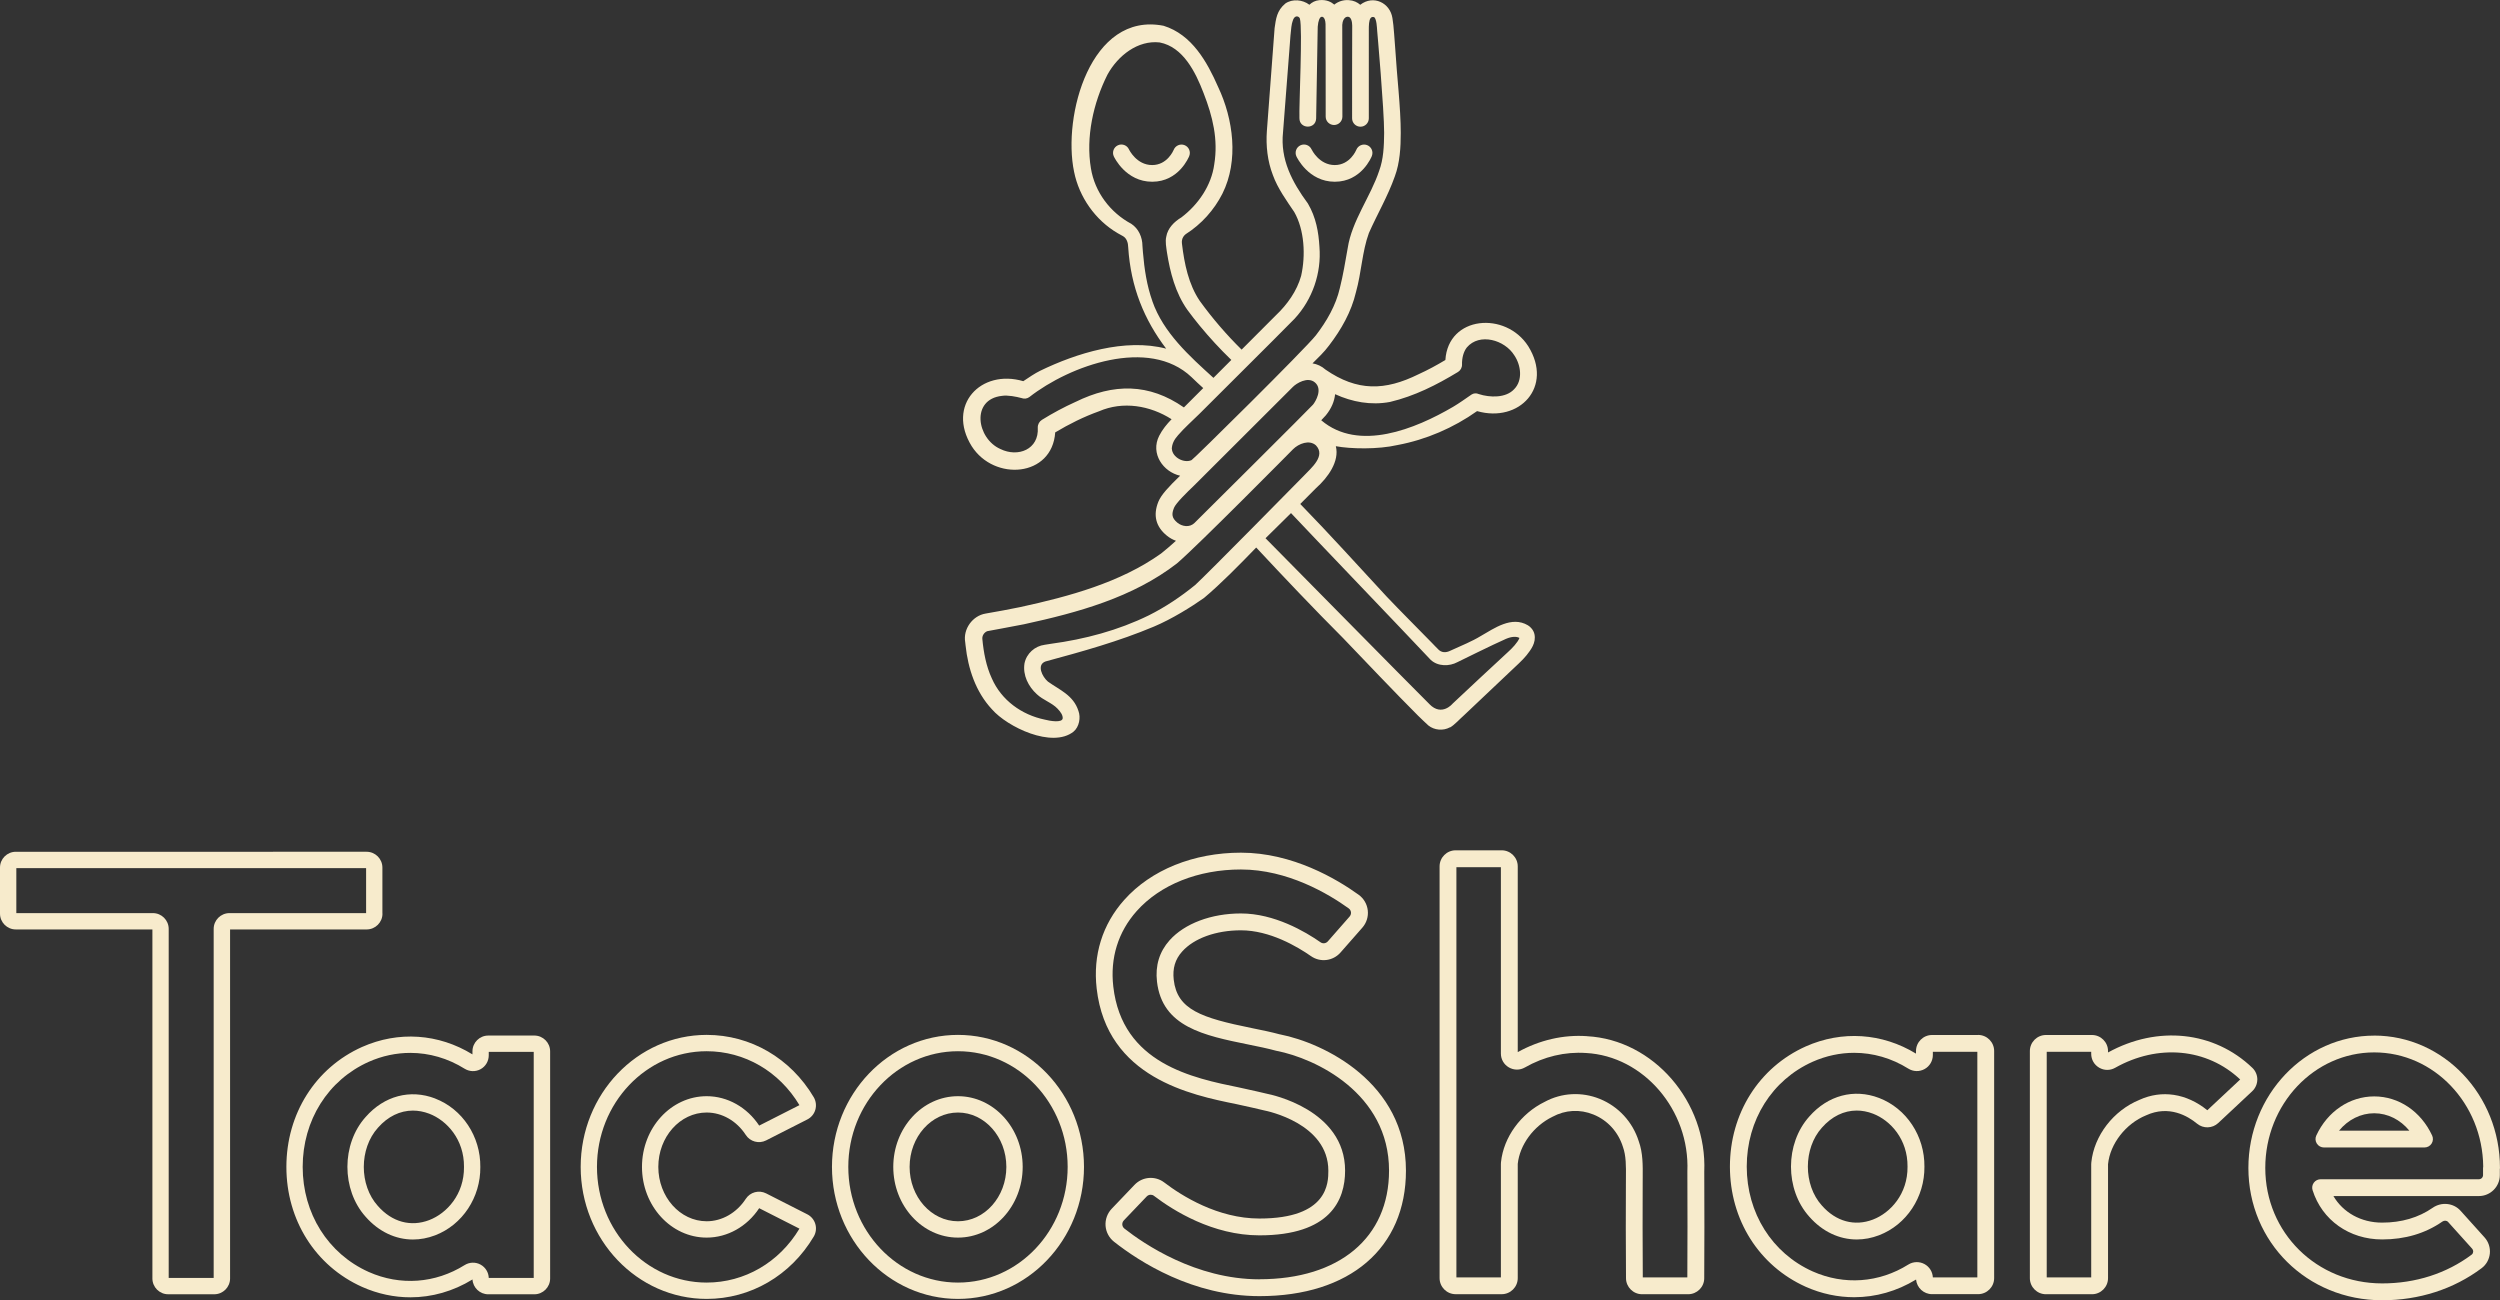 <?xml version="1.0" encoding="UTF-8"?><svg id="Layer_2" xmlns="http://www.w3.org/2000/svg" viewBox="0 0 72.097 37.499"><rect x="0" y="0" width="72.097" height="37.499" fill="#333333" stroke="none"/><defs><style>.cls-1{fill:#f7ebcc;stroke-width:0px;}</style></defs><g id="Layer_1-2"><path class="cls-1" d="M65.099,31.135c.001-.127-.051-.251-.143-.339-1.104-1.059-2.734-1.232-4.163-.444v-.041c0-.255-.208-.463-.463-.463h-1.328c-.255,0-.463.208-.463.463v6.55c0,.255.208.463.463.463h1.328c.255,0,.463-.208.463-.463l0-3.287c.061-.591.509-1.169,1.099-1.41.66-.302,1.204.022,1.469.241.179.148.441.14.61-.018l.98-.917c.092-.086.146-.209.147-.335ZM63.656,32.018c-.598-.486-1.313-.594-1.956-.3-.751.307-1.31,1.032-1.389,1.805-.002.018-.003.036-.003.054v3.261h-1.283v-6.505h1.283v.058c0,.167.086.316.23.4.143.083.315.085.458.004,1.239-.699,2.652-.567,3.608.336l-.948.887Z"/><path class="cls-1" d="M54.19,31.664c-.722-.276-1.474-.076-2.01.533-.706.784-.707,2.107-.001,2.892.378.43.863.656,1.368.656.213,0,.429-.04.643-.122.792-.303,1.317-1.1,1.308-1.977.009-.883-.517-1.679-1.308-1.982ZM54.016,35.17c-.532.204-1.07.057-1.474-.403-.001-.001-.001-.002-.002-.002-.538-.597-.538-1.645.002-2.245.285-.324.635-.493,1.004-.493.155,0,.312.03.469.09.502.192,1.004.738.996,1.529.008.786-.494,1.332-.996,1.524Z"/><path class="cls-1" d="M57.046,29.848h-1.328c-.255,0-.463.208-.463.463v.074c-.978-.596-2.133-.672-3.178-.208-1.349.604-2.188,1.933-2.188,3.466,0,1.534.838,2.862,2.188,3.467.452.201.925.3,1.396.3.617-0,1.229-.171,1.784-.51.021.236.22.422.461.422h1.328c.255,0,.463-.208.463-.463v-6.55c0-.255-.208-.463-.463-.463ZM57.024,36.838h-1.283c-.008-.159-.097-.304-.238-.382-.147-.081-.326-.077-.469.012-.846.529-1.852.601-2.759.198-1.172-.525-1.901-1.684-1.901-3.023 0-1.34.728-2.498,1.9-3.023.388-.172.794-.258,1.198-.258.541,0,1.077.153,1.562.456.142.089.322.094.469.012.147-.081.238-.236.238-.405v-.093h1.283v6.505Z"/><path class="cls-1" d="M45.769,29.882c-.683-.048-1.373.112-1.999.46v-5.357c0-.255-.208-.463-.463-.463h-1.328c-.255,0-.463.208-.463.463v11.875c0,.255.208.463.463.463h1.328c.255,0,.463-.208.463-.463l0-3.295c.057-.548.456-1.092,1.001-1.358.371-.201.792-.224,1.183-.065.404.164.712.498.848.929.094.256.091.57.088.875-.001.068-.001.134-.001.197-.005.817-.004,1.681.003,2.721.002.254.209.46.463.46h1.33c.254,0,.462-.206.463-.46.006-.954.007-1.964.001-3.076.084-2.015-1.466-3.803-3.38-3.905ZM48.662,36.838h-1.286c-.006-1.027-.007-1.884-.003-2.695-0-.063 0-.127.001-.193.003-.332.007-.708-.114-1.037-.176-.558-.586-1.004-1.124-1.222-.52-.211-1.102-.179-1.587.084-.692.338-1.187,1.021-1.262,1.74-.002.018-.003.036-.003.054v3.269h-1.283v-11.83h1.283v5.374c0,.167.086.317.231.401.144.083.316.084.46.002.551-.315,1.159-.459,1.763-.418,1.658.088,2.998,1.646,2.924,3.412.005,1.113.005,2.114-.001,3.06Z"/><path class="cls-1" d="M36.917,29.832c-.258-.07-.529-.125-.815-.183-1.457-.296-2.154-.53-2.253-1.394-.037-.327.039-.586.242-.813.342-.384.977-.613,1.697-.613.83,0,1.621.467,2.02.745.269.188.635.142.852-.106l.628-.715c.12-.136.178-.318.157-.499-.02-.18-.116-.345-.264-.451-.629-.453-1.906-1.213-3.392-1.213-1.368,0-2.595.496-3.367,1.362-.631.708-.906,1.592-.795,2.558.295,2.573,2.725,3.067,4.031,3.332.26.053.784.177.799.181.076.015,1.851.372,1.851,1.738,0,.341,0,1.38-1.987,1.38-1.202,0-2.237-.652-2.747-1.041-.26-.198-.628-.169-.855.069l-.659.69c-.125.131-.19.311-.177.491.013.18.102.348.244.46.744.586,2.278,1.569,4.194,1.569,2.606,0,4.225-1.387,4.225-3.619,0-2.543-2.368-3.68-3.628-3.929ZM36.32,36.894c-1.836,0-3.335-1.024-3.894-1.464-.048-.038-.058-.087-.06-.113-.002-.026.001-.077.044-.122l.659-.69c.032-.033.074-.05.116-.05.033,0,.066.01.093.031.559.426,1.696,1.14,3.041,1.14,2.043,0,2.472-1.015,2.472-1.866,0-1.763-2.154-2.197-2.235-2.213-.022-.005-.536-.127-.805-.182-1.35-.275-3.39-.689-3.645-2.912-.095-.824.139-1.578.675-2.179.68-.762,1.775-1.199,3.005-1.199,1.35,0,2.527.703,3.109,1.122.05.036.062.085.065.111.003.026.002.077-.039.124l-.628.716c-.054.061-.143.073-.208.028-.445-.311-1.335-.833-2.298-.833-.856,0-1.626.29-2.059.775-.293.329-.415.73-.362,1.191.15,1.308,1.359,1.554,2.638,1.814.281.057.547.111.792.178.006.002.012.003.018.004,1.122.218,3.244,1.221,3.244,3.454,0,1.933-1.433,3.133-3.739,3.133Z"/><path class="cls-1" d="M68.469,31.619c-.707,0-1.347.432-1.67,1.128-.035.075-.029.163.016.233.045.07.122.112.205.112h2.899c.083,0,.16-.042.205-.112.045-.07.051-.158.016-.233-.323-.696-.963-1.128-1.67-1.128ZM67.455,32.607c.259-.316.624-.502,1.014-.502s.755.186,1.014.502h-2.028Z"/><path class="cls-1" d="M68.469,29.866c-2,0-3.628,1.712-3.628,3.816,0,2.14,1.694,3.816,3.856,3.816,1.07,0,2.062-.32,2.87-.925.134-.1.22-.254.237-.422.017-.17-.039-.34-.153-.466l-.691-.768c-.203-.226-.549-.263-.804-.086-.409.284-.9.428-1.46.428-.606,0-1.125-.292-1.403-.766h4.194c.334,0,.605-.271.605-.605v-.164c.003-.014.004-.028.004-.043,0-2.104-1.627-3.816-3.628-3.816ZM71.608,33.682v.207c0,.066-.054.119-.119.119h-4.565c-.077,0-.15.037-.196.099-.046.062-.059.143-.036.216.272.864,1.059,1.421,2.006,1.421.661,0,1.245-.173,1.737-.515.055-.038.125-.034.166.012l.691.768c.031.035.033.074.031.094-.002.019-.01.055-.045.081-.723.541-1.615.828-2.579.828-1.89,0-3.371-1.463-3.371-3.331,0-1.837,1.41-3.331,3.143-3.331,1.72,0,3.121,1.472,3.142,3.289-.002.014-.004.027-.004.042Z"/><path class="cls-1" d="M11.028,26.348v-1.328c0-.251-.204-.456-.456-.456H.456c-.251,0-.456.204-.456.456v1.328c0,.251.204.456.456.456h3.939v10.065c0,.251.204.456.456.456h1.328c.251,0,.456-.204.456-.456v-10.065h3.939c.251,0,.456-.204.456-.456ZM10.557,26.333h-3.939c-.251,0-.456.204-.456.456v10.065h-1.297v-10.065c0-.251-.204-.456-.456-.456H.471v-1.297h10.087v1.297Z"/><path class="cls-1" d="M12.549,31.679c-.719-.275-1.468-.076-2.002.531-.704.781-.704,2.1-.001,2.882.377.428.86.654,1.363.654.212,0,.427-.04.64-.121.789-.302,1.312-1.096,1.303-1.97.009-.88-.515-1.673-1.304-1.975ZM12.381,35.185c-.535.205-1.076.057-1.482-.405-.001-.001-.001-.002-.002-.002-.541-.6-.541-1.652.002-2.255.286-.326.639-.495,1.009-.495.155,0,.314.03.472.09.504.193,1.009.741,1.001,1.536.008.79-.497,1.338-1.001,1.531Z"/><path class="cls-1" d="M15.409,29.864h-1.328c-.251,0-.456.204-.456.456v.087c-.978-.601-2.136-.679-3.183-.214-1.347.603-2.183,1.929-2.183,3.46-0,1.531.836,2.856,2.184,3.46.451.2.923.3,1.393.3.619-0,1.234-.173,1.79-.515.014.238.213.428.455.428h1.328c.251,0,.456-.204.456-.456v-6.55c0-.251-.204-.456-.456-.456ZM15.393,36.854h-1.298c-.005-.16-.094-.305-.234-.383-.144-.08-.321-.075-.461.012-.848.53-1.856.603-2.766.199-1.175-.526-1.905-1.688-1.905-3.03 0-1.343.73-2.504,1.904-3.03.389-.173.796-.258,1.201-.258.542,0,1.08.154,1.566.457.14.087.317.092.461.012.145-.08.234-.233.234-.398v-.1h1.297v6.519Z"/><path class="cls-1" d="M27.627,31.613c-1.029,0-1.866.915-1.866,2.039s.837,2.039,1.866,2.039,1.866-.915,1.866-2.039-.837-2.039-1.866-2.039ZM27.627,35.22c-.769,0-1.395-.704-1.395-1.568,0-.865.626-1.568,1.395-1.568s1.395.704,1.395,1.568c0,.865-.626,1.568-1.395,1.568Z"/><path class="cls-1" d="M27.627,29.845c-2.004,0-3.634,1.708-3.634,3.807s1.63,3.807,3.634,3.807,3.634-1.708,3.634-3.807-1.63-3.807-3.634-3.807ZM27.627,36.988c-1.744,0-3.163-1.497-3.163-3.336s1.419-3.336,3.163-3.336,3.163,1.497,3.163,3.336-1.419,3.336-3.163,3.336Z"/><path class="cls-1" d="M20.38,32.084c.443,0,.864.241,1.127.646.127.196.38.263.587.158l1.188-.604c.112-.057.196-.158.231-.279.035-.122.018-.254-.046-.363-.667-1.125-1.821-1.797-3.087-1.797-2.004,0-3.634,1.708-3.634,3.807s1.63,3.807,3.634,3.807c1.265,0,2.419-.672,3.087-1.797.065-.109.082-.242.046-.363-.035-.12-.119-.222-.231-.279l-1.188-.604c-.207-.105-.46-.037-.587.158-.263.404-.685.646-1.127.646-.769,0-1.395-.704-1.395-1.568,0-.865.626-1.568,1.395-1.568ZM18.514,33.652c0,1.124.837,2.039,1.866,2.039.598,0,1.163-.317,1.514-.848l1.161.59c-.583.974-1.582,1.555-2.676,1.555-1.744,0-3.163-1.497-3.163-3.336s1.419-3.336,3.163-3.336c1.094,0,2.093.581,2.676,1.555l-1.161.59c-.351-.531-.916-.848-1.514-.848-1.029,0-1.866.915-1.866,2.039Z"/><path class="cls-1" d="M39.563,4.497c.048-.123-.012-.262-.135-.311-.123-.049-.263.011-.313.133-.007.018-.185.441-.622.441-.446,0-.66-.433-.67-.454-.056-.12-.199-.172-.319-.116-.121.056-.173.199-.117.32.014.03.348.731,1.107.731.769,0,1.058-.714,1.07-.745Z"/><path class="cls-1" d="M34.297,4.497c.048-.123-.012-.262-.135-.311-.123-.049-.263.011-.313.133-.007.018-.185.441-.622.441-.446,0-.66-.432-.67-.454-.056-.12-.199-.172-.319-.116-.121.056-.173.199-.117.32.014.03.348.731,1.107.731.769,0,1.058-.714,1.07-.745Z"/><path class="cls-1" d="M41.818,20.978c.121-.064.293-.256.397-.345.291-.274,1.056-.999,1.357-1.284.138-.135.332-.301.453-.453.124-.158.279-.356.227-.606-.025-.116-.112-.212-.187-.256-.471-.281-.976.089-1.363.309-.25.153-.55.274-.819.397-.133.07-.264.106-.383.009-.053-.049-.154-.157-.208-.212-.419-.43-.89-.898-1.301-1.331-.828-.894-1.643-1.799-2.493-2.672.154-.152.306-.305.456-.458.344-.306.679-.773.57-1.208.424.079,1.211.097,1.78-.034.822-.154,1.612-.495,2.293-.978,1.221.348,2.205-.697,1.476-1.871-.649-1.015-2.31-.883-2.39.397-.25.15-.508.29-.772.41-.973.481-1.769.497-2.682-.131-.115-.102-.244-.16-.378-.182.159-.158.339-.327.48-.519.348-.455.64-.965.773-1.534.159-.565.178-1.172.373-1.705.24-.543.543-1.054.748-1.634.146-.393.171-.839.171-1.252.001-.717-.114-1.673-.156-2.393-.02-.215-.045-.716-.084-.92-.068-.444-.553-.676-.928-.384-.083-.073-.191-.125-.331-.134-.157-.011-.302.037-.418.129-.082-.072-.223-.151-.435-.128-.116.012-.209.061-.283.132-.194-.149-.492-.176-.693-.036-.25.209-.27.442-.31.709-.029.379-.191,2.548-.223,2.97-.03.422.017.865.173,1.268.136.381.402.748.616,1.065.295.515.333,1.254.199,1.843-.121.437-.401.828-.729,1.138,0,0-.896.898-.987.989-.436-.429-.846-.905-1.205-1.402-.325-.477-.447-1.077-.515-1.648-.005-.053-.007-.069.002-.113.013-.067.053-.127.107-.168.45-.286.817-.693,1.058-1.169.475-.952.313-2.151-.124-3.074-.317-.723-.757-1.514-1.575-1.766-2.108-.412-2.916,2.605-2.58,4.21.146.73.612,1.394,1.256,1.771l.156.087c.109.062.147.199.149.319.073,1.155.464,2.094,1.095,2.925-1.182-.31-2.594.132-3.637.639-.149.073-.329.195-.484.299-1.226-.361-2.218.695-1.489,1.873.653,1.026,2.324.893,2.41-.396.402-.241.823-.451,1.264-.609.691-.3,1.47-.167,2.092.229-.137.141-.263.293-.357.477-.261.514.116,1.043.603,1.152-.316.307-.546.546-.629.754-.155.389-.071.717.247.975.081.066.17.115.262.148-.148.134-.292.259-.429.367-1.166.834-2.652,1.238-4.058,1.544-.331.069-.67.13-1.004.188-.375.062-.651.446-.587.822l.011.098c.07.666.292,1.339.759,1.839.444.512,1.738,1.134,2.353.647.167-.137.213-.41.143-.598-.146-.456-.542-.603-.881-.847-.163-.139-.333-.483-.07-.58,1.059-.287,2.111-.578,3.126-1.005.515-.216,1.086-.572,1.444-.825.481-.403,1.021-.953,1.507-1.456.818.876,1.658,1.763,2.505,2.611.62.647,1.529,1.605,2.161,2.236.056.053.243.238.301.286.173.137.426.159.62.052ZM38.238,11.974c.159-.194.245-.403.265-.606.492.225,1.033.326,1.582.224.711-.169,1.346-.491,1.964-.866.07-.044.116-.123.114-.211-.005-.187.041-.368.138-.494.365-.431,1.094-.22,1.371.228.192.284.248.716-.002.971-.241.266-.709.247-1.026.144-.065-.031-.145-.027-.209.016-.178.122-.35.247-.53.353-1.085.635-2.72,1.308-3.802.387.067-.069.114-.12.136-.146ZM33.233,8.684c-.16-.448-.231-.922-.272-1.407,0,0-.014-.183-.014-.183-.001-.25-.108-.499-.323-.64-.606-.324-1.052-.916-1.163-1.598-.151-.901.067-1.886.476-2.702.304-.554.879-1.001,1.507-.93.677.131,1.035.857,1.265,1.458.266.681.425,1.341.309,2.054-.081.612-.462,1.165-.949,1.534-.206.123-.396.312-.436.558-.033.141.002.31.02.448.092.581.243,1.17.591,1.662.109.147.234.311.35.45.287.348.588.676.916.992-.158.158-.34.341-.516.517-.695-.631-1.446-1.304-1.762-2.212ZM31.015,11.591c-.334.151-.656.324-.967.517-.074.046-.122.129-.12.222.04.63-.569.869-1.078.619-.682-.301-.86-1.433.046-1.533.167-.026.412.023.564.064.072.028.158.02.225-.029,1.167-.912,3.452-1.739,4.677-.575.109.106.221.212.338.316-.244.244-.514.515-.558.558-1.002-.698-2.025-.701-3.128-.158ZM33.793,12.943c.007-.143.065-.262.18-.391.19-.22.403-.406.617-.617.678-.681,2.083-2.07,2.744-2.743.517-.558.778-1.317.717-2.074-.024-.421-.097-.848-.333-1.249-.455-.618-.801-1.272-.717-2.056,0,0,.183-2.369.183-2.369.017-.162.037-.689.093-.831.05-.196.185-.151.21-.079.084.276-.029,2.539-.013,2.875-.002.316.47.328.482.009,0,0,.044-2.501.043-2.518-.004-.19.026-.331.074-.391.042-.054.146-.037.154.184 0.0.003.007,1.971.004,2.67-.001.133.107.241.24.242h.001c.132,0,.24-.107.241-.24.001-.179-.002-2.4-.004-2.647.004-.097.05-.236.158-.236.103,0,.127.15.129.254-.004.102-.003,2.677-.003,2.677,0,.133.108.241.241.241.133,0,.241-.108.241-.241V1.036c.007-.199-.039-.611.158-.539.066.061.076.287.083.391,0,0,.202,2.271.201,2.946-.003.385-.02.761-.144,1.093-.243.737-.789,1.443-.907,2.229-.071.399-.132.778-.227,1.153-.113.496-.379.956-.691,1.362-.308.392-3.527,3.574-3.586,3.599-.219.098-.554-.081-.567-.327ZM33.853,14.652c.057-.144.375-.45.585-.652.068-.065,2.849-2.844,2.849-2.844.099-.099.424-.305.634-.127.231.196.019.549-.055.64-.063.077-3.198,3.196-3.419,3.413-.142.139-.358.101-.49-.006-.172-.14-.169-.256-.103-.423ZM34.466,16.872c-.413.335-.857.635-1.338.875-.878.431-1.848.689-2.819.819,0,0-.182.029-.182.029-.282.037-.524.249-.582.537-.054.342.114.669.356.888.181.172.433.244.598.418.082.088.155.182.148.28-.019.134-.37.074-.516.035-.666-.137-1.251-.558-1.528-1.189-.163-.35-.237-.748-.273-1.134-.011-.097.052-.193.142-.228.014-.005.752-.136,1.058-.199,1.547-.337,3.135-.767,4.412-1.755.609-.52,3.346-3.291,3.346-3.291.164-.164.472-.285.662-.113.29.307-.136.65-.352.88,0,0-2.806,2.854-3.133,3.149ZM41.224,20.307c-.681-.677-4.103-4.154-4.728-4.785.242-.241.489-.483.735-.725.549.586,3.247,3.401,4.027,4.231.209.196.542.194.778.065,0,0,1.043-.516,1.395-.669.164-.07.305-.075.388-.026-.047.127-.212.301-.336.411-.418.381-1.18,1.1-1.591,1.483,0,0-.31.382-.668.016Z"/></g></svg>